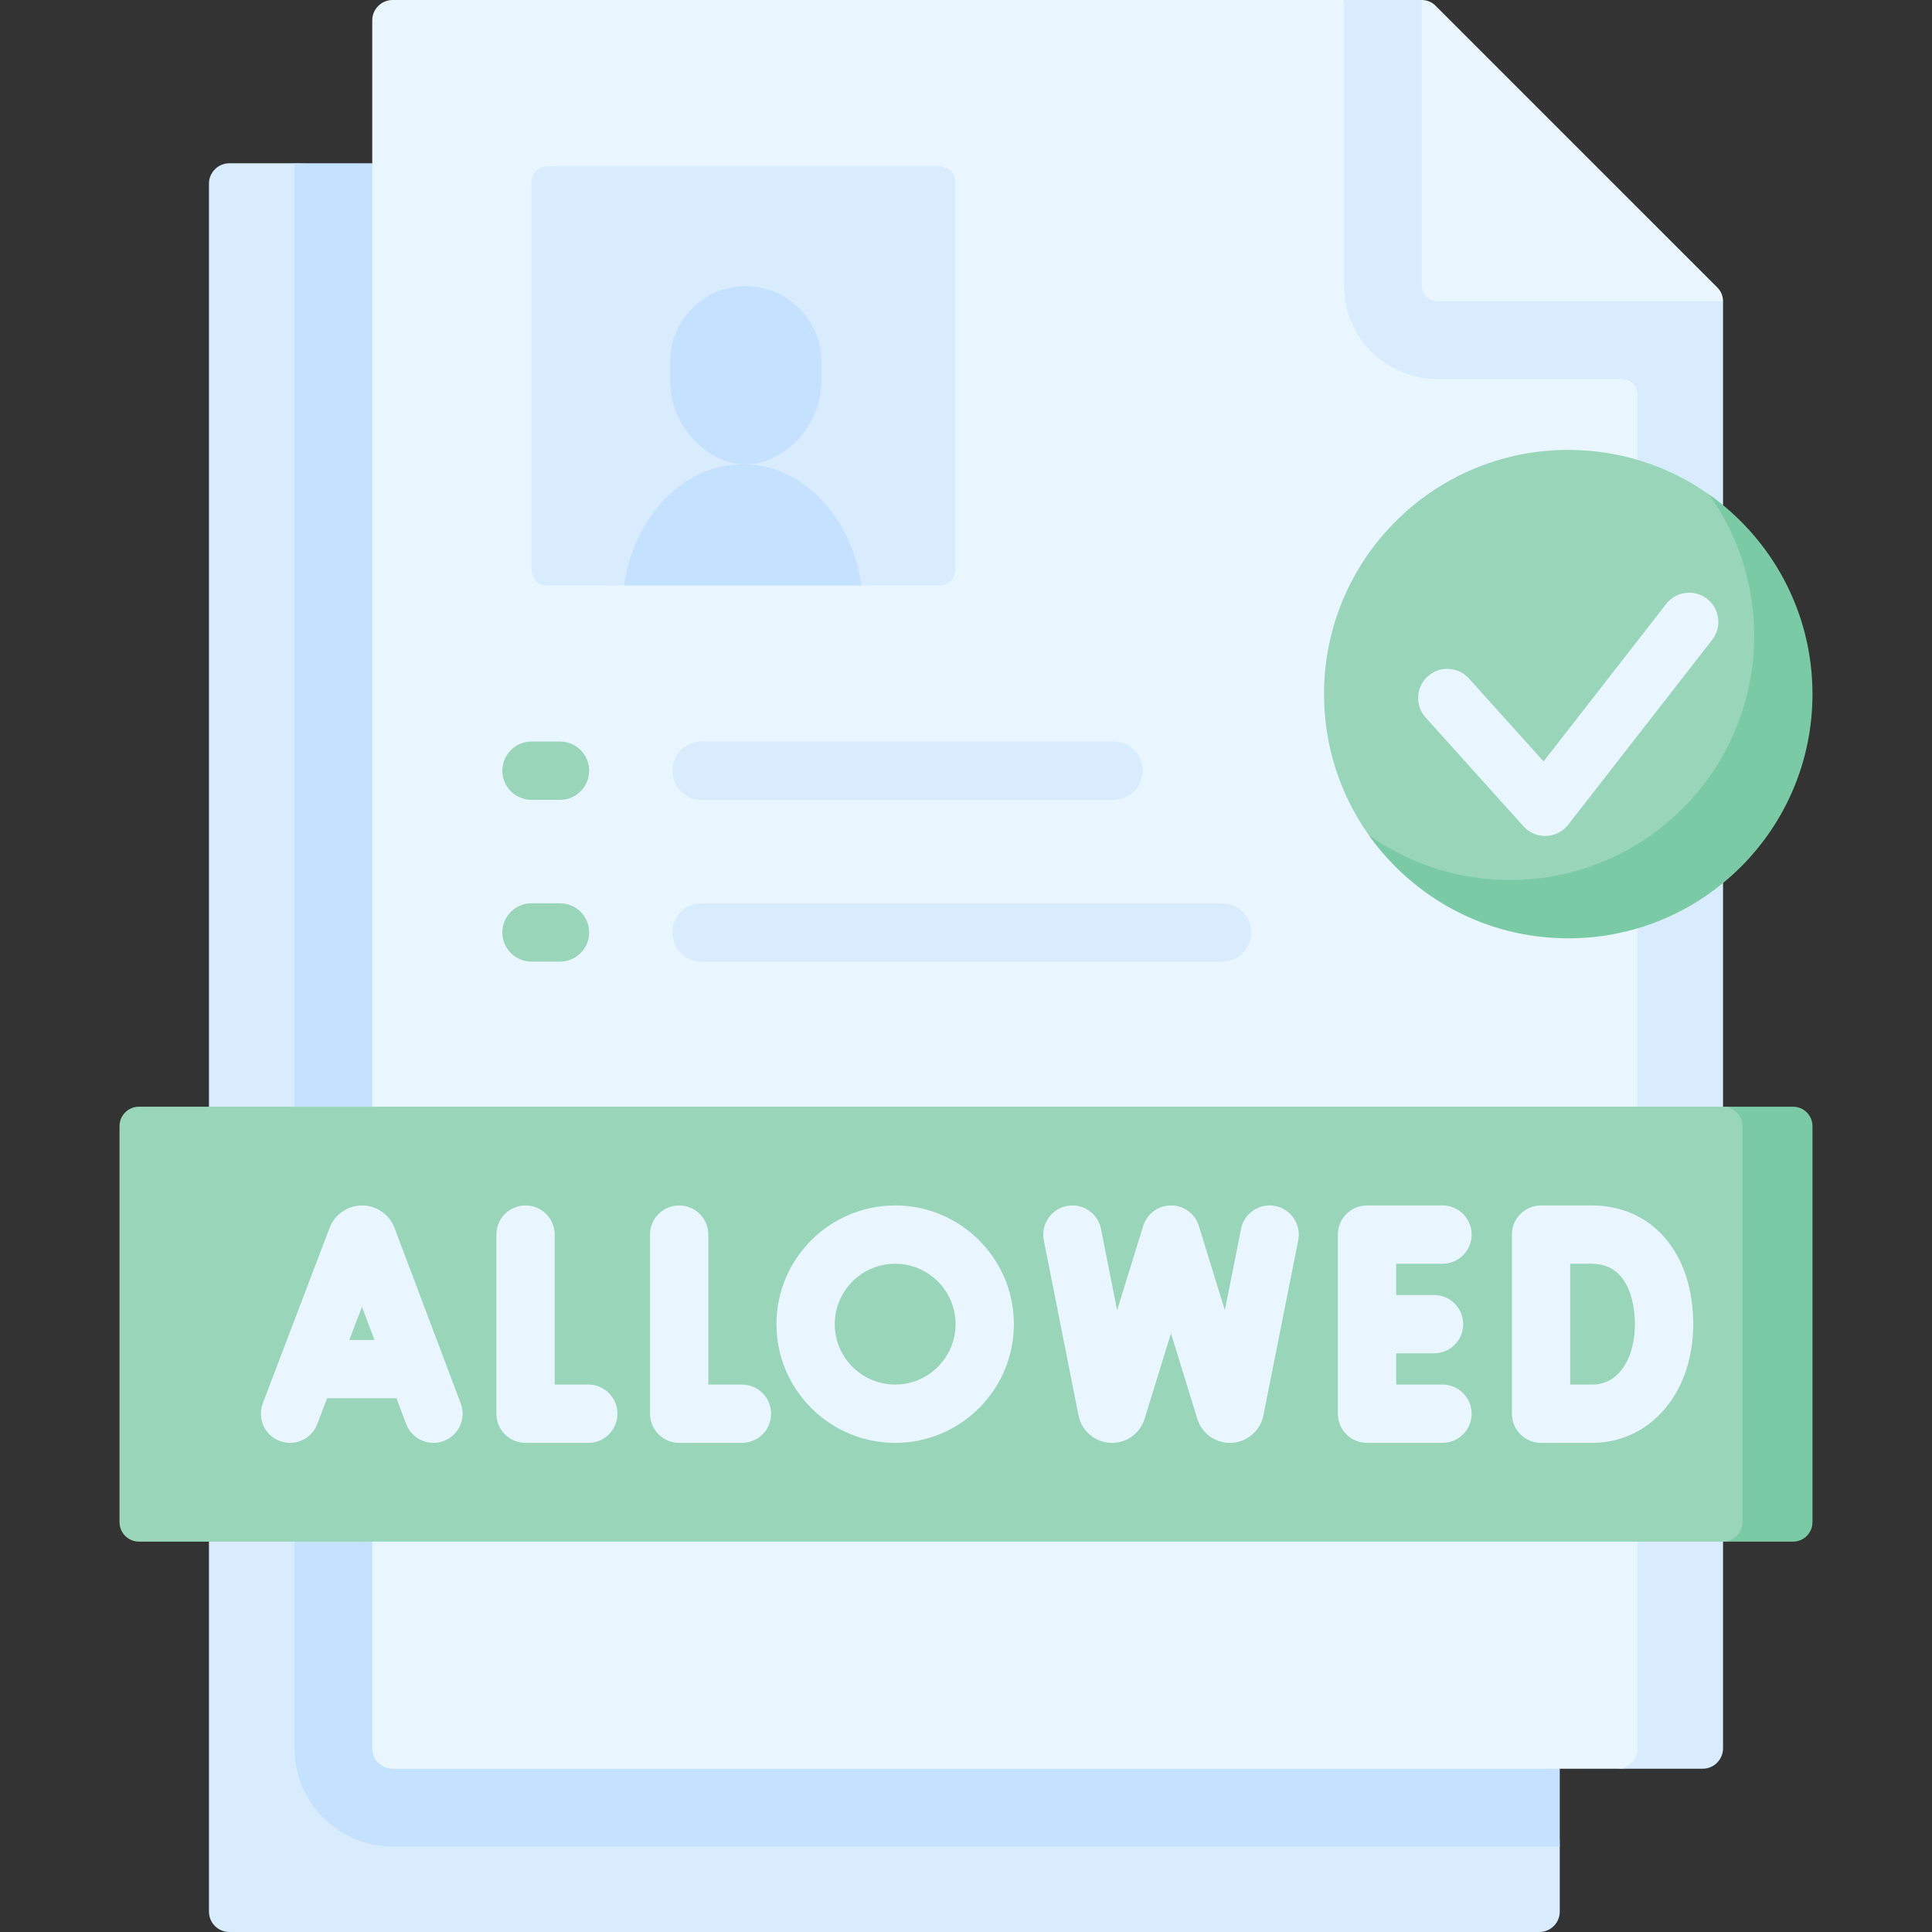 <svg id="Capa_1" enable-background="new 0 0 512 512" height="512" viewBox="0 0 512 512" width="512" xmlns="http://www.w3.org/2000/svg"><rect x="0" y="0" width="512" height="512" fill="#333333" stroke="none"/><g><path d="m407.944 512h-347.16c-2.987 0-5.409-2.422-5.409-5.409v-457.911c0-2.987 2.421-5.409 5.409-5.409h17.259l264.832 10.302c1.434 0 2.81.57 3.824 1.584l54.766 54.766c1.014 1.014 1.584 2.39 1.584 3.824l10.302 375.584v17.259c.002 2.988-2.42 5.41-5.407 5.41z" fill="#d8ecfe"/><path d="m346.7 44.855c-1.014-1.014-2.39-1.584-3.824-1.584h-264.833v420.049c0 14.344 11.669 26.013 26.012 26.013h309.298v-375.584c0-1.434-.57-2.81-1.584-3.824z" fill="#c4e2ff"/><path d="m356.188 0h-252.133c-2.987 0-5.409 2.422-5.409 5.409v457.911c0 2.987 2.422 5.409 5.409 5.409h324.495 1.03l19.575-2.06c2.987 0 5.409-2.422 5.409-5.409 0 0 0-381.425 0-381.427z" fill="#eaf6ff"/><path d="m456.622 79.831-79.831-79.831h-.001-20.603v75.712c0 13.655 11.069 24.724 24.724 24.724h48.926c2.276 0 4.121 1.845 4.121 4.121v358.763c0 2.987-2.421 5.409-5.409 5.409h22.665c2.987 0 5.409-2.421 5.409-5.409v-383.483c0-.002 0-.004-.001-.006z" fill="#d8ecfe"/><path d="m380.912 79.833h75.712c-.001-1.365-.543-2.674-1.508-3.639l-74.686-74.685c-.965-.965-2.274-1.507-3.639-1.508v75.712c0 2.275 1.845 4.12 4.121 4.12z" fill="#eaf6ff"/><g><path d="m148.406 211.968h-7.556c-4.268 0-7.726-3.459-7.726-7.726s3.459-7.726 7.726-7.726h7.556c4.268 0 7.726 3.459 7.726 7.726.001 4.267-3.458 7.726-7.726 7.726z" fill="#98d5b9"/></g><path d="m253.169 48.213v102.843c0 2.276-1.845 4.121-4.121 4.121h-20.752l-31.287-10.302-31.621 10.302h-20.417c-2.276 0-4.121-1.845-4.121-4.121v-102.843c0-2.276 1.845-4.121 4.121-4.121h104.077c2.276 0 4.121 1.845 4.121 4.121z" fill="#d8ecfe"/><path d="m165.388 155.177c2.606-18.263 15.697-32.151 31.454-32.151s28.849 13.888 31.454 32.151z" fill="#c4e2ff"/><path d="m473.113 406.487-15.458 2.06h-1.03-419.799c-2.845 0-5.151-2.306-5.151-5.151v-104.959c0-2.845 2.306-5.151 5.151-5.151h419.798 1.03l15.458 2.06c2.845 0 5.151 2.306 5.151 5.151v100.838c.001 2.846-2.305 5.152-5.15 5.152z" fill="#98d5b9"/><path d="m475.173 293.286h-18.549c2.845 0 5.151 2.306 5.151 5.151v104.96c0 2.845-2.306 5.151-5.151 5.151h18.549c2.845 0 5.151-2.306 5.151-5.151v-104.96c0-2.845-2.306-5.151-5.151-5.151z" fill="#7acaa6"/><g><path d="m148.406 254.837h-7.556c-4.268 0-7.726-3.459-7.726-7.726s3.459-7.726 7.726-7.726h7.556c4.268 0 7.726 3.459 7.726 7.726.001 4.266-3.458 7.726-7.726 7.726z" fill="#98d5b9"/></g><g><path d="m295.113 211.968h-109.198c-4.268 0-7.726-3.459-7.726-7.726s3.459-7.726 7.726-7.726h109.197c4.268 0 7.726 3.459 7.726 7.726.001 4.267-3.458 7.726-7.725 7.726z" fill="#d8ecfe"/></g><g><path d="m323.87 254.837h-137.955c-4.268 0-7.726-3.459-7.726-7.726s3.459-7.726 7.726-7.726h137.955c4.268 0 7.726 3.459 7.726 7.726 0 4.266-3.458 7.726-7.726 7.726z" fill="#d8ecfe"/></g><path d="m205.22 121.188c-4.766 2.449-10.42 2.449-15.186 0-7.648-3.93-12.456-11.806-12.456-20.404v-4.886c0-11.073 8.976-20.049 20.049-20.049 11.073 0 20.049 8.976 20.049 20.049v4.886c-.001 8.598-4.809 16.475-12.456 20.404z" fill="#c4e2ff"/><g fill="#eaf6ff"><path d="m104.546 325.407c-1.34-3.559-4.796-5.951-8.6-5.951-3.793 0-7.244 2.382-8.587 5.919l-17.72 46.526c-1.519 3.988.483 8.452 4.47 9.97.905.345 1.835.508 2.749.508 3.113 0 6.047-1.896 7.221-4.978l2.607-6.846h18.381l2.575 6.823c1.506 3.994 5.966 6.01 9.957 4.501 3.992-1.507 6.007-5.965 4.5-9.957zm-11.973 29.696 3.347-8.787 3.316 8.787z"/><path d="m155.908 366.925h-8.909v-39.742c0-4.267-3.459-7.726-7.726-7.726-4.268 0-7.726 3.459-7.726 7.726v47.468c0 4.267 3.459 7.726 7.726 7.726h16.636c4.268 0 7.726-3.459 7.726-7.726s-3.459-7.726-7.727-7.726z"/><path d="m196.623 366.925h-8.909v-39.742c0-4.267-3.459-7.726-7.726-7.726s-7.726 3.459-7.726 7.726v47.468c0 4.267 3.459 7.726 7.726 7.726h16.636c4.268 0 7.726-3.459 7.726-7.726-.001-4.267-3.46-7.726-7.727-7.726z"/><path d="m382.272 334.909c4.268 0 7.726-3.459 7.726-7.726s-3.459-7.726-7.726-7.726h-20.001c-4.268 0-7.726 3.459-7.726 7.726v47.468c0 4.267 3.459 7.726 7.726 7.726h20.001c4.268 0 7.726-3.459 7.726-7.726s-3.459-7.726-7.726-7.726h-12.275v-8.282h10.038c4.268 0 7.726-3.459 7.726-7.726s-3.459-7.726-7.726-7.726h-10.038v-8.281h12.275z"/><path d="m421.807 319.456h-13.414c-4.268 0-7.726 3.459-7.726 7.726v47.468c0 4.267 3.459 7.726 7.726 7.726h13.809c.045 0 .091 0 .135-.001 15.29-.268 26.387-13.487 26.387-31.434-.001-18.831-10.818-31.485-26.917-31.485zm.318 47.469h-6.006v-32.016h5.688c10.637 0 11.464 12.272 11.464 16.034 0 7.838-3.447 15.807-11.146 15.982z"/><path d="m337.97 319.605c-4.189-.832-8.251 1.887-9.085 6.071l-4.285 21.557-6.886-22.328c-.999-3.238-3.992-5.448-7.38-5.449-.001 0-.002 0-.003 0-3.387 0-6.38 2.207-7.381 5.444l-6.905 22.332-4.267-21.55c-.829-4.185-4.887-6.91-9.081-6.078-4.186.828-6.907 4.894-6.078 9.08l9.188 46.398c.833 4.227 4.565 7.296 8.874 7.296 3.99 0 7.463-2.561 8.642-6.374l6.999-22.634 6.98 22.632c1.178 3.813 4.652 6.376 8.643 6.376 4.302 0 8.032-3.062 8.872-7.282l9.225-46.406c.832-4.186-1.886-8.253-6.072-9.085z"/><path d="m237.227 319.456c-17.347 0-31.461 14.113-31.461 31.46 0 17.348 14.114 31.461 31.461 31.461s31.46-14.113 31.46-31.461c0-17.347-14.113-31.46-31.46-31.46zm0 47.469c-8.827 0-16.008-7.181-16.008-16.008 0-8.826 7.181-16.008 16.008-16.008 8.826 0 16.007 7.181 16.007 16.008 0 8.826-7.181 16.008-16.007 16.008z"/></g><path d="m476.203 183.947c0 35.744-24.855 60.599-60.599 60.599-21.819 0-41.116-6.676-52.84-23.218-7.483-10.558-11.881-23.456-11.881-37.381 0-35.744 28.976-64.72 64.72-64.72 13.925 0 26.824 4.398 37.381 11.881 16.544 11.723 23.219 31.02 23.219 52.839z" fill="#98d5b9"/><path d="m452.986 131.107c7.483 10.558 11.885 23.46 11.885 37.386 0 35.744-28.976 64.72-64.72 64.72-13.926 0-26.828-4.402-37.386-11.885 11.724 16.542 31.021 27.339 52.84 27.339 35.744 0 64.72-28.976 64.72-64.72-.001-21.818-10.798-41.116-27.339-52.84z" fill="#7acaa6"/><g><path d="m409.488 221.541c-2.186 0-4.276-.927-5.743-2.559l-25.939-28.835c-2.854-3.173-2.596-8.058.576-10.911 3.173-2.855 8.058-2.596 10.911.576l19.768 21.975 32.502-41.737c2.622-3.367 7.476-3.971 10.843-1.349s3.971 7.476 1.349 10.843l-38.171 49.018c-1.405 1.804-3.537 2.893-5.822 2.974-.091.003-.182.005-.274.005z" fill="#eaf6ff"/></g></g></svg>